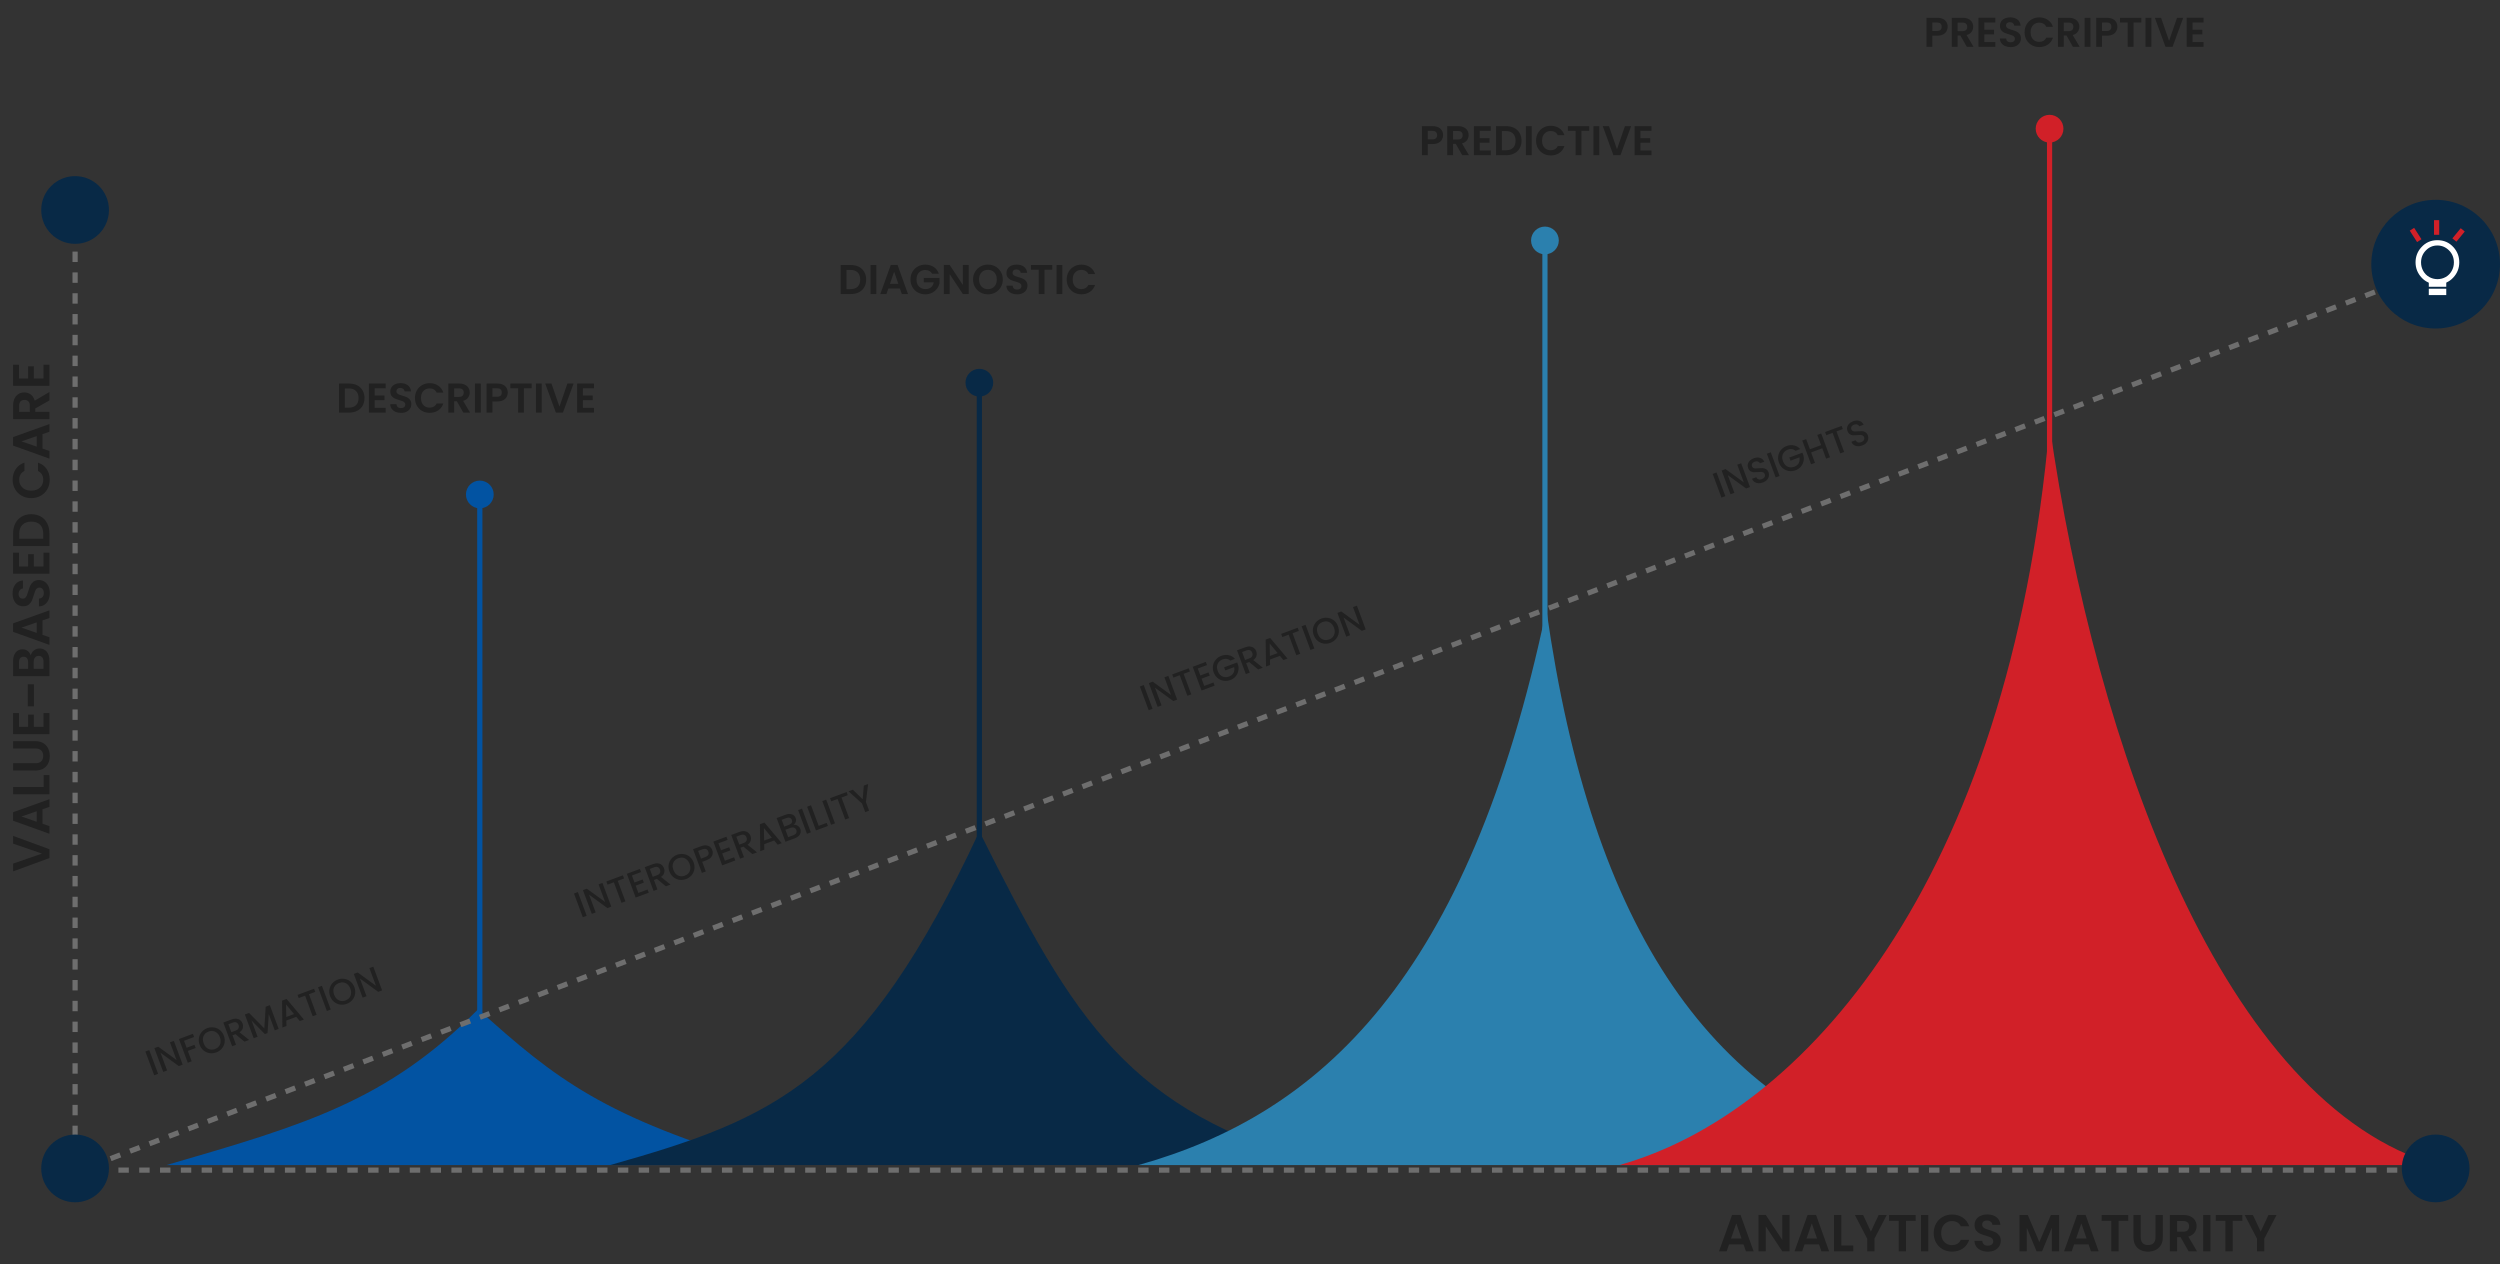 <svg width="961" height="486" viewBox="0 0 961 486" fill="none" xmlns="http://www.w3.org/2000/svg">
<rect x="0" y="0" width="961" height="486" fill="#333333" stroke="none"/>
<path d="M179.106 190.072C179.106 193.017 181.494 195.405 184.439 195.405C187.385 195.405 189.773 193.017 189.773 190.072C189.773 187.126 187.385 184.738 184.439 184.738C181.494 184.738 179.106 187.126 179.106 190.072ZM185.439 395.115V190.072H183.439V395.115H185.439Z" fill="#0253A2"/>
<path d="M371.131 147.11C371.131 150.056 373.519 152.444 376.464 152.444C379.41 152.444 381.798 150.056 381.798 147.11C381.798 144.165 379.41 141.777 376.464 141.777C373.519 141.777 371.131 144.165 371.131 147.11ZM377.464 352.154V147.11H375.464V352.154H377.464Z" fill="#082946"/>
<path d="M588.542 92.432C588.542 95.378 590.929 97.766 593.875 97.766C596.821 97.766 599.208 95.378 599.208 92.432C599.208 89.487 596.821 87.099 593.875 87.099C590.929 87.099 588.542 89.487 588.542 92.432ZM594.875 297.475V92.432H592.875V297.475H594.875Z" fill="#2B80AE"/>
<path d="M782.519 49.471C782.519 52.416 784.907 54.804 787.853 54.804C790.798 54.804 793.186 52.416 793.186 49.471C793.186 46.525 790.798 44.137 787.853 44.137C784.907 44.137 782.519 46.525 782.519 49.471ZM788.853 254.514V49.471H786.853V254.514H788.853Z" fill="#D12028"/>
<path d="M5.04 321.321L19 326.441L19 329.841L5.04 334.961L5.04 331.961L16.14 328.121L5.04 324.301L5.04 321.321ZM16.34 311.082L16.34 316.642L19 317.562L19 320.502L5.02 315.482L5.02 312.222L19 307.202L19 310.162L16.34 311.082ZM14.1 311.842L8.26 313.862L14.1 315.882L14.1 311.842ZM16.78 302.526L16.78 297.926L19 297.926L19 305.326L5.04 305.326L5.04 302.526L16.78 302.526ZM5.04 293.386L13.68 293.386C14.627 293.386 15.353 293.139 15.86 292.646C16.353 292.153 16.6 291.459 16.6 290.566C16.6 289.659 16.353 288.959 15.86 288.466C15.353 287.973 14.627 287.726 13.68 287.726L5.04 287.726L5.04 284.906L13.66 284.906C14.847 284.906 15.853 285.166 16.68 285.686C17.493 286.193 18.107 286.879 18.52 287.746C18.933 288.599 19.14 289.553 19.14 290.606C19.14 291.646 18.933 292.593 18.52 293.446C18.107 294.286 17.493 294.953 16.68 295.446C15.853 295.939 14.847 296.186 13.66 296.186L5.04 296.186L5.04 293.386ZM7.3 279.401L10.8 279.401L10.8 274.701L13.02 274.701L13.02 279.401L16.72 279.401L16.72 274.101L19 274.101L19 282.201L5.02 282.201L5.02 274.101L7.3 274.101L7.3 279.401ZM10.68 263.036L13.04 263.036L13.04 271.516L10.68 271.516L10.68 263.036ZM11.84 251.976C11.987 251.189 12.38 250.543 13.02 250.036C13.66 249.529 14.393 249.276 15.22 249.276C15.967 249.276 16.627 249.463 17.2 249.836C17.76 250.196 18.2 250.723 18.52 251.416C18.84 252.109 19 252.929 19 253.876L19 259.896L5.04 259.896L5.04 254.136C5.04 253.189 5.193 252.376 5.5 251.696C5.807 251.003 6.233 250.483 6.78 250.136C7.327 249.776 7.947 249.596 8.64 249.596C9.453 249.596 10.133 249.816 10.68 250.256C11.227 250.683 11.613 251.256 11.84 251.976ZM10.8 257.096L10.8 254.536C10.8 253.869 10.653 253.356 10.36 252.996C10.053 252.636 9.62 252.456 9.06 252.456C8.5 252.456 8.067 252.636 7.76 252.996C7.453 253.356 7.3 253.869 7.3 254.536L7.3 257.096L10.8 257.096ZM16.72 254.276C16.72 253.596 16.56 253.069 16.24 252.696C15.92 252.309 15.467 252.116 14.88 252.116C14.28 252.116 13.813 252.316 13.48 252.716C13.133 253.116 12.96 253.656 12.96 254.336L12.96 257.096L16.72 257.096L16.72 254.276ZM16.34 238.484L16.34 244.044L19 244.964L19 247.904L5.02 242.884L5.02 239.624L19 234.604L19 237.564L16.34 238.484ZM14.1 239.244L8.26 241.264L14.1 243.284L14.1 239.244ZM19.14 227.908C19.14 228.881 18.973 229.761 18.64 230.548C18.307 231.321 17.827 231.935 17.2 232.388C16.573 232.841 15.833 233.075 14.98 233.088L14.98 230.088C15.553 230.048 16.007 229.848 16.34 229.488C16.673 229.115 16.84 228.608 16.84 227.968C16.84 227.315 16.687 226.801 16.38 226.428C16.06 226.055 15.647 225.868 15.14 225.868C14.727 225.868 14.387 225.995 14.12 226.248C13.853 226.501 13.647 226.821 13.5 227.208C13.34 227.581 13.167 228.101 12.98 228.768C12.713 229.675 12.453 230.415 12.2 230.988C11.933 231.548 11.54 232.035 11.02 232.448C10.487 232.848 9.78 233.048 8.9 233.048C8.073 233.048 7.353 232.841 6.74 232.428C6.127 232.015 5.66 231.435 5.34 230.688C5.007 229.941 4.84 229.088 4.84 228.128C4.84 226.688 5.193 225.521 5.9 224.628C6.593 223.721 7.567 223.221 8.82 223.128L8.82 226.208C8.34 226.235 7.947 226.441 7.64 226.828C7.32 227.201 7.16 227.701 7.16 228.328C7.16 228.875 7.3 229.315 7.58 229.648C7.86 229.968 8.267 230.128 8.8 230.128C9.173 230.128 9.487 230.008 9.74 229.768C9.98 229.515 10.18 229.208 10.34 228.848C10.487 228.475 10.66 227.955 10.86 227.288C11.127 226.381 11.393 225.641 11.66 225.068C11.927 224.495 12.327 224.001 12.86 223.588C13.393 223.175 14.093 222.968 14.96 222.968C15.707 222.968 16.4 223.161 17.04 223.548C17.68 223.935 18.193 224.501 18.58 225.248C18.953 225.995 19.14 226.881 19.14 227.908ZM7.3 217.74L10.8 217.74L10.8 213.04L13.02 213.04L13.02 217.74L16.72 217.74L16.72 212.44L19 212.44L19 220.54L5.02 220.54L5.02 212.44L7.3 212.44L7.3 217.74ZM5.04 205.016C5.04 203.549 5.327 202.263 5.9 201.156C6.473 200.036 7.293 199.176 8.36 198.576C9.413 197.963 10.64 197.656 12.04 197.656C13.44 197.656 14.667 197.963 15.72 198.576C16.76 199.176 17.567 200.036 18.14 201.156C18.713 202.263 19 203.549 19 205.016L19 209.896L5.04 209.896L5.04 205.016ZM16.62 205.116C16.62 203.649 16.22 202.516 15.42 201.716C14.62 200.916 13.493 200.516 12.04 200.516C10.587 200.516 9.453 200.916 8.64 201.716C7.813 202.516 7.4 203.649 7.4 205.116L7.4 207.096L16.62 207.096L16.62 205.116ZM12 191.474C10.627 191.474 9.4 191.168 8.32 190.554C7.227 189.928 6.38 189.081 5.78 188.014C5.167 186.934 4.86 185.728 4.86 184.394C4.86 182.834 5.26 181.468 6.06 180.294C6.86 179.121 7.967 178.301 9.38 177.834L9.38 181.054C8.713 181.374 8.213 181.828 7.88 182.414C7.547 182.988 7.38 183.654 7.38 184.414C7.38 185.228 7.573 185.954 7.96 186.594C8.333 187.221 8.867 187.714 9.56 188.074C10.253 188.421 11.067 188.594 12 188.594C12.92 188.594 13.733 188.421 14.44 188.074C15.133 187.714 15.673 187.221 16.06 186.594C16.433 185.954 16.62 185.228 16.62 184.414C16.62 183.654 16.453 182.988 16.12 182.414C15.773 181.828 15.267 181.374 14.6 181.054L14.6 177.834C16.027 178.301 17.14 179.121 17.94 180.294C18.727 181.454 19.12 182.821 19.12 184.394C19.12 185.728 18.82 186.934 18.22 188.014C17.607 189.081 16.76 189.928 15.68 190.554C14.6 191.168 13.373 191.474 12 191.474ZM16.34 166.883L16.34 172.443L19 173.363L19 176.303L5.02 171.283L5.02 168.023L19 163.003L19 165.963L16.34 166.883ZM14.1 167.643L8.26 169.663L14.1 171.683L14.1 167.643ZM19 153.926L13.56 157.006L13.56 158.326L19 158.326L19 161.126L5.04 161.126L5.04 155.886C5.04 154.806 5.233 153.886 5.62 153.126C5.993 152.366 6.507 151.8 7.16 151.426C7.8 151.04 8.52 150.846 9.32 150.846C10.24 150.846 11.073 151.113 11.82 151.646C12.553 152.18 13.06 152.973 13.34 154.026L19 150.686L19 153.926ZM11.46 158.326L11.46 155.986C11.46 155.226 11.28 154.66 10.92 154.286C10.547 153.913 10.033 153.726 9.38 153.726C8.74 153.726 8.247 153.913 7.9 154.286C7.54 154.66 7.36 155.226 7.36 155.986L7.36 158.326L11.46 158.326ZM7.3 145.514L10.8 145.514L10.8 140.814L13.02 140.814L13.02 145.514L16.72 145.514L16.72 140.214L19 140.214L19 148.314L5.02 148.314L5.02 140.214L7.3 140.214L7.3 145.514Z" fill="#212121"/>
<path d="M670.21 478.34H664.65L663.73 481H660.79L665.81 467.02H669.07L674.09 481H671.13L670.21 478.34ZM669.45 476.1L667.43 470.26L665.41 476.1H669.45ZM687.906 481H685.106L678.766 471.42V481H675.966V467.02H678.766L685.106 476.62V467.02H687.906V481ZM699.233 478.34H693.673L692.753 481H689.813L694.833 467.02H698.093L703.113 481H700.153L699.233 478.34ZM698.473 476.1L696.453 470.26L694.433 476.1H698.473ZM707.79 478.78H712.39V481H704.99V467.04H707.79V478.78ZM725.27 467.04L720.55 476.14V481H717.75V476.14L713.01 467.04H716.17L719.17 473.42L722.15 467.04H725.27ZM736.384 467.04V469.3H732.664V481H729.864V469.3H726.144V467.04H736.384ZM741.227 467.04V481H738.427V467.04H741.227ZM743.314 474C743.314 472.627 743.62 471.4 744.234 470.32C744.86 469.227 745.707 468.38 746.774 467.78C747.854 467.167 749.06 466.86 750.394 466.86C751.954 466.86 753.32 467.26 754.494 468.06C755.667 468.86 756.487 469.967 756.954 471.38H753.734C753.414 470.713 752.96 470.213 752.374 469.88C751.8 469.547 751.134 469.38 750.374 469.38C749.56 469.38 748.834 469.573 748.194 469.96C747.567 470.333 747.074 470.867 746.714 471.56C746.367 472.253 746.194 473.067 746.194 474C746.194 474.92 746.367 475.733 746.714 476.44C747.074 477.133 747.567 477.673 748.194 478.06C748.834 478.433 749.56 478.62 750.374 478.62C751.134 478.62 751.8 478.453 752.374 478.12C752.96 477.773 753.414 477.267 753.734 476.6H756.954C756.487 478.027 755.667 479.14 754.494 479.94C753.334 480.727 751.967 481.12 750.394 481.12C749.06 481.12 747.854 480.82 746.774 480.22C745.707 479.607 744.86 478.76 744.234 477.68C743.62 476.6 743.314 475.373 743.314 474ZM764.165 481.14C763.192 481.14 762.312 480.973 761.525 480.64C760.752 480.307 760.139 479.827 759.685 479.2C759.232 478.573 758.999 477.833 758.985 476.98H761.985C762.025 477.553 762.225 478.007 762.585 478.34C762.959 478.673 763.465 478.84 764.105 478.84C764.759 478.84 765.272 478.687 765.645 478.38C766.019 478.06 766.205 477.647 766.205 477.14C766.205 476.727 766.079 476.387 765.825 476.12C765.572 475.853 765.252 475.647 764.865 475.5C764.492 475.34 763.972 475.167 763.305 474.98C762.399 474.713 761.659 474.453 761.085 474.2C760.525 473.933 760.039 473.54 759.625 473.02C759.225 472.487 759.025 471.78 759.025 470.9C759.025 470.073 759.232 469.353 759.645 468.74C760.059 468.127 760.639 467.66 761.385 467.34C762.132 467.007 762.985 466.84 763.945 466.84C765.385 466.84 766.552 467.193 767.445 467.9C768.352 468.593 768.852 469.567 768.945 470.82H765.865C765.839 470.34 765.632 469.947 765.245 469.64C764.872 469.32 764.372 469.16 763.745 469.16C763.199 469.16 762.759 469.3 762.425 469.58C762.105 469.86 761.945 470.267 761.945 470.8C761.945 471.173 762.065 471.487 762.305 471.74C762.559 471.98 762.865 472.18 763.225 472.34C763.599 472.487 764.119 472.66 764.785 472.86C765.692 473.127 766.432 473.393 767.005 473.66C767.579 473.927 768.072 474.327 768.485 474.86C768.899 475.393 769.105 476.093 769.105 476.96C769.105 477.707 768.912 478.4 768.525 479.04C768.139 479.68 767.572 480.193 766.825 480.58C766.079 480.953 765.192 481.14 764.165 481.14ZM791.518 467.04V481H788.718V471.92L784.978 481H782.858L779.098 471.92V481H776.298V467.04H779.478L783.918 477.42L788.358 467.04H791.518ZM802.847 478.34H797.287L796.367 481H793.427L798.447 467.02H801.707L806.727 481H803.767L802.847 478.34ZM802.087 476.1L800.067 470.26L798.047 476.1H802.087ZM818.103 467.04V469.3H814.383V481H811.583V469.3H807.863V467.04H818.103ZM822.906 467.04V475.68C822.906 476.627 823.153 477.353 823.646 477.86C824.139 478.353 824.833 478.6 825.726 478.6C826.633 478.6 827.333 478.353 827.826 477.86C828.319 477.353 828.566 476.627 828.566 475.68V467.04H831.386V475.66C831.386 476.847 831.126 477.853 830.606 478.68C830.099 479.493 829.413 480.107 828.546 480.52C827.693 480.933 826.739 481.14 825.686 481.14C824.646 481.14 823.699 480.933 822.846 480.52C822.006 480.107 821.339 479.493 820.846 478.68C820.353 477.853 820.106 476.847 820.106 475.66V467.04H822.906ZM841.291 481L838.211 475.56H836.891V481H834.091V467.04H839.331C840.411 467.04 841.331 467.233 842.091 467.62C842.851 467.993 843.418 468.507 843.791 469.16C844.178 469.8 844.371 470.52 844.371 471.32C844.371 472.24 844.105 473.073 843.571 473.82C843.038 474.553 842.245 475.06 841.191 475.34L844.531 481H841.291ZM836.891 473.46H839.231C839.991 473.46 840.558 473.28 840.931 472.92C841.305 472.547 841.491 472.033 841.491 471.38C841.491 470.74 841.305 470.247 840.931 469.9C840.558 469.54 839.991 469.36 839.231 469.36H836.891V473.46ZM849.704 467.04V481L846.904 481V467.04H849.704ZM861.97 467.04V469.3H858.25V481H855.45V469.3H851.73V467.04H861.97ZM875.113 467.04L870.393 476.14V481H867.593V476.14L862.853 467.04H866.013L869.013 473.42L871.993 467.04H875.113Z" fill="#212121"/>
<path d="M134.224 147.433C135.398 147.433 136.427 147.662 137.312 148.121C138.208 148.58 138.896 149.236 139.376 150.089C139.867 150.932 140.112 151.913 140.112 153.033C140.112 154.153 139.867 155.134 139.376 155.977C138.896 156.809 138.208 157.454 137.312 157.913C136.427 158.372 135.398 158.601 134.224 158.601H130.32V147.433H134.224ZM134.144 156.697C135.318 156.697 136.224 156.377 136.864 155.737C137.504 155.097 137.824 154.196 137.824 153.033C137.824 151.87 137.504 150.964 136.864 150.313C136.224 149.652 135.318 149.321 134.144 149.321H132.56V156.697H134.144ZM144.029 149.241V152.041H147.789V153.817H144.029V156.777H148.269V158.601H141.789V147.417H148.269V149.241H144.029ZM154.161 158.713C153.382 158.713 152.678 158.58 152.049 158.313C151.43 158.046 150.939 157.662 150.577 157.161C150.214 156.66 150.027 156.068 150.017 155.385H152.417C152.449 155.844 152.609 156.206 152.897 156.473C153.195 156.74 153.601 156.873 154.113 156.873C154.635 156.873 155.046 156.75 155.345 156.505C155.643 156.249 155.793 155.918 155.793 155.513C155.793 155.182 155.691 154.91 155.489 154.697C155.286 154.484 155.03 154.318 154.721 154.201C154.422 154.073 154.006 153.934 153.473 153.785C152.747 153.572 152.155 153.364 151.697 153.161C151.249 152.948 150.859 152.633 150.529 152.217C150.209 151.79 150.049 151.225 150.049 150.521C150.049 149.86 150.214 149.284 150.545 148.793C150.875 148.302 151.339 147.929 151.937 147.673C152.534 147.406 153.217 147.273 153.985 147.273C155.137 147.273 156.07 147.556 156.785 148.121C157.51 148.676 157.91 149.454 157.985 150.457H155.521C155.499 150.073 155.334 149.758 155.025 149.513C154.726 149.257 154.326 149.129 153.825 149.129C153.387 149.129 153.035 149.241 152.769 149.465C152.513 149.689 152.385 150.014 152.385 150.441C152.385 150.74 152.481 150.99 152.673 151.193C152.875 151.385 153.121 151.545 153.409 151.673C153.707 151.79 154.123 151.929 154.657 152.089C155.382 152.302 155.974 152.516 156.433 152.729C156.891 152.942 157.286 153.262 157.617 153.689C157.947 154.116 158.113 154.676 158.113 155.369C158.113 155.966 157.958 156.521 157.649 157.033C157.339 157.545 156.886 157.956 156.289 158.265C155.691 158.564 154.982 158.713 154.161 158.713ZM159.511 153.001C159.511 151.902 159.756 150.921 160.247 150.057C160.748 149.182 161.425 148.505 162.279 148.025C163.143 147.534 164.108 147.289 165.175 147.289C166.423 147.289 167.516 147.609 168.455 148.249C169.393 148.889 170.049 149.774 170.423 150.905H167.847C167.591 150.372 167.228 149.972 166.759 149.705C166.3 149.438 165.767 149.305 165.159 149.305C164.508 149.305 163.927 149.46 163.415 149.769C162.913 150.068 162.519 150.494 162.231 151.049C161.953 151.604 161.815 152.254 161.815 153.001C161.815 153.737 161.953 154.388 162.231 154.953C162.519 155.508 162.913 155.94 163.415 156.249C163.927 156.548 164.508 156.697 165.159 156.697C165.767 156.697 166.3 156.564 166.759 156.297C167.228 156.02 167.591 155.614 167.847 155.081H170.423C170.049 156.222 169.393 157.113 168.455 157.753C167.527 158.382 166.433 158.697 165.175 158.697C164.108 158.697 163.143 158.457 162.279 157.977C161.425 157.486 160.748 156.809 160.247 155.945C159.756 155.081 159.511 154.1 159.511 153.001ZM178.096 158.601L175.632 154.249H174.576V158.601H172.336V147.433H176.528C177.392 147.433 178.128 147.588 178.736 147.897C179.344 148.196 179.797 148.606 180.096 149.129C180.405 149.641 180.56 150.217 180.56 150.857C180.56 151.593 180.347 152.26 179.92 152.857C179.493 153.444 178.859 153.849 178.016 154.073L180.688 158.601H178.096ZM174.576 152.569H176.448C177.056 152.569 177.509 152.425 177.808 152.137C178.107 151.838 178.256 151.428 178.256 150.905C178.256 150.393 178.107 149.998 177.808 149.721C177.509 149.433 177.056 149.289 176.448 149.289H174.576V152.569ZM184.826 147.433V158.601H182.586V147.433H184.826ZM195.183 150.889C195.183 151.486 195.039 152.046 194.751 152.569C194.474 153.092 194.031 153.513 193.423 153.833C192.826 154.153 192.068 154.313 191.151 154.313H189.279V158.601H187.039V147.433H191.151C192.015 147.433 192.751 147.582 193.359 147.881C193.967 148.18 194.42 148.59 194.719 149.113C195.028 149.636 195.183 150.228 195.183 150.889ZM191.055 152.505C191.674 152.505 192.132 152.366 192.431 152.089C192.73 151.801 192.879 151.401 192.879 150.889C192.879 149.801 192.271 149.257 191.055 149.257H189.279V152.505H191.055ZM204.373 147.433V149.241H201.397V158.601H199.157V149.241H196.181V147.433H204.373ZM208.248 147.433V158.601H206.008V147.433H208.248ZM220.493 147.433L216.397 158.601H213.677L209.581 147.433H211.981L215.053 156.313L218.109 147.433H220.493ZM224.076 149.241V152.041H227.836V153.817H224.076V156.777H228.316V158.601H221.836V147.417H228.316V149.241H224.076Z" fill="#212121"/>
<path d="M57.377 403.654L60.772 412.772L59.276 413.329L55.881 404.21L57.377 403.654ZM70.227 409.252L68.731 409.809L61.696 404.675L64.231 411.484L62.736 412.041L59.336 402.909L60.831 402.353L67.862 407.473L65.332 400.677L66.828 400.12L70.227 409.252ZM74.163 397.404L74.617 398.625L70.746 400.066L71.748 402.755L74.766 401.632L75.22 402.852L72.202 403.975L73.687 407.964L72.191 408.521L68.796 399.402L74.163 397.404ZM83.137 404.55C82.288 404.866 81.432 404.961 80.569 404.834C79.71 404.696 78.939 404.35 78.256 403.798C77.578 403.234 77.073 402.506 76.74 401.614C76.408 400.721 76.316 399.845 76.463 398.983C76.619 398.118 76.978 397.357 77.54 396.7C78.108 396.03 78.816 395.538 79.664 395.222C80.521 394.903 81.379 394.812 82.237 394.951C83.101 395.078 83.87 395.419 84.545 395.974C85.22 396.529 85.724 397.253 86.056 398.145C86.388 399.038 86.482 399.919 86.338 400.789C86.191 401.651 85.833 402.416 85.266 403.086C84.704 403.743 83.994 404.231 83.137 404.55ZM82.653 403.251C83.257 403.027 83.744 402.691 84.116 402.244C84.484 401.788 84.705 401.258 84.778 400.653C84.857 400.036 84.771 399.39 84.521 398.717C84.27 398.043 83.915 397.504 83.454 397.097C83.003 396.688 82.491 396.435 81.918 396.34C81.344 396.244 80.756 396.309 80.152 396.534C79.549 396.759 79.061 397.094 78.69 397.541C78.319 397.988 78.092 398.516 78.01 399.124C77.936 399.729 78.025 400.369 78.275 401.042C78.526 401.716 78.879 402.261 79.333 402.68C79.793 403.086 80.312 403.341 80.888 403.445C81.461 403.541 82.05 403.476 82.653 403.251ZM93.969 400.413L90.511 397.547L89.37 397.972L90.728 401.62L89.232 402.176L85.837 393.058L88.986 391.886C89.686 391.625 90.322 391.528 90.894 391.594C91.475 391.656 91.96 391.849 92.35 392.172C92.748 392.492 93.041 392.906 93.23 393.413C93.451 394.008 93.478 394.615 93.311 395.235C93.149 395.843 92.742 396.368 92.09 396.81L95.753 399.749L93.969 400.413ZM88.925 396.778L90.579 396.163C91.138 395.954 91.506 395.658 91.682 395.274C91.866 394.887 91.871 394.457 91.695 393.985C91.519 393.512 91.242 393.197 90.865 393.039C90.484 392.872 90.009 392.894 89.441 393.106L87.787 393.721L88.925 396.778ZM103.731 386.396L107.126 395.515L105.63 396.072L103.305 389.826L102.849 397.107L101.812 397.493L96.693 392.288L99.018 398.533L97.522 399.09L94.127 389.972L95.741 389.371L101.605 395.33L102.131 386.992L103.731 386.396ZM113.896 390.873L110.078 392.295L110.115 394.402L108.554 394.983L108.421 384.635L110.153 383.99L116.82 391.906L115.245 392.492L113.896 390.873ZM113.022 389.809L109.961 386.123L110.043 390.918L113.022 389.809ZM120.736 380.065L121.191 381.285L118.763 382.189L121.704 390.087L120.208 390.644L117.268 382.746L114.827 383.654L114.373 382.434L120.736 380.065ZM123.747 378.944L127.142 388.063L125.646 388.62L122.251 379.501L123.747 378.944ZM133.299 385.875C132.45 386.191 131.594 386.286 130.73 386.159C129.872 386.021 129.101 385.675 128.418 385.123C127.739 384.559 127.234 383.831 126.902 382.939C126.57 382.046 126.478 381.17 126.625 380.308C126.781 379.443 127.14 378.682 127.702 378.025C128.269 377.355 128.977 376.863 129.826 376.547C130.683 376.228 131.541 376.137 132.399 376.276C133.263 376.403 134.032 376.744 134.707 377.299C135.382 377.854 135.885 378.578 136.218 379.47C136.55 380.363 136.644 381.244 136.5 382.114C136.352 382.976 135.995 383.741 135.427 384.411C134.866 385.068 134.156 385.556 133.299 385.875ZM132.815 384.576C133.419 384.352 133.906 384.016 134.278 383.569C134.646 383.113 134.867 382.583 134.94 381.978C135.019 381.361 134.933 380.715 134.682 380.042C134.432 379.368 134.076 378.829 133.616 378.422C133.165 378.013 132.653 377.76 132.079 377.665C131.506 377.569 130.918 377.634 130.314 377.859C129.711 378.084 129.223 378.419 128.852 378.866C128.481 379.313 128.254 379.841 128.171 380.449C128.098 381.054 128.186 381.694 128.437 382.367C128.688 383.041 129.041 383.586 129.495 384.005C129.955 384.411 130.473 384.666 131.05 384.77C131.623 384.866 132.212 384.801 132.815 384.576ZM146.886 380.712L145.39 381.269L138.355 376.135L140.89 382.945L139.394 383.501L135.994 374.37L137.49 373.813L144.521 378.934L141.99 372.138L143.486 371.581L146.886 380.712Z" fill="#212121"/>
<path d="M222.128 342.911L225.522 352.03L224.027 352.587L220.632 343.468L222.128 342.911ZM234.978 348.51L233.482 349.067L226.447 343.933L228.982 350.742L227.486 351.299L224.086 342.167L225.582 341.61L232.613 346.731L230.082 339.935L231.578 339.378L234.978 348.51ZM239.438 336.467L239.892 337.687L237.465 338.591L240.406 346.489L238.91 347.046L235.969 339.147L233.529 340.056L233.075 338.836L239.438 336.467ZM242.898 336.553L243.894 339.23L247.043 338.057L247.498 339.277L244.349 340.45L245.389 343.244L248.932 341.926L249.386 343.146L244.348 345.021L240.948 335.89L245.986 334.014L246.44 335.234L242.898 336.553ZM255.965 340.696L252.507 337.831L251.366 338.256L252.724 341.903L251.228 342.46L247.833 333.341L250.982 332.169C251.682 331.908 252.318 331.811 252.89 331.877C253.471 331.939 253.956 332.132 254.346 332.455C254.743 332.775 255.037 333.189 255.226 333.696C255.447 334.291 255.474 334.899 255.307 335.519C255.145 336.127 254.738 336.652 254.085 337.094L257.749 340.032L255.965 340.696ZM250.921 337.062L252.575 336.446C253.134 336.238 253.502 335.941 253.678 335.557C253.862 335.17 253.867 334.74 253.691 334.268C253.515 333.796 253.238 333.48 252.861 333.322C252.48 333.155 252.005 333.177 251.436 333.389L249.783 334.005L250.921 337.062ZM263.711 337.917C262.863 338.233 262.007 338.327 261.143 338.201C260.285 338.062 259.514 337.717 258.83 337.165C258.152 336.601 257.647 335.872 257.315 334.98C256.983 334.088 256.89 333.211 257.037 332.35C257.194 331.485 257.553 330.724 258.114 330.066C258.682 329.397 259.39 328.904 260.238 328.588C261.096 328.269 261.953 328.179 262.812 328.318C263.675 328.444 264.445 328.785 265.12 329.341C265.794 329.896 266.298 330.62 266.63 331.512C266.962 332.404 267.056 333.286 266.912 334.156C266.765 335.017 266.407 335.783 265.84 336.452C265.278 337.11 264.568 337.598 263.711 337.917ZM263.228 336.618C263.831 336.393 264.319 336.058 264.69 335.611C265.058 335.155 265.279 334.624 265.353 334.019C265.432 333.402 265.346 332.757 265.095 332.084C264.844 331.41 264.489 330.87 264.029 330.464C263.578 330.054 263.065 329.802 262.492 329.706C261.919 329.611 261.33 329.676 260.727 329.901C260.123 330.125 259.636 330.461 259.264 330.908C258.893 331.355 258.666 331.883 258.584 332.491C258.51 333.096 258.599 333.735 258.85 334.409C259.1 335.082 259.453 335.628 259.908 336.047C260.368 336.453 260.886 336.708 261.462 336.812C262.036 336.907 262.624 336.843 263.228 336.618ZM273.799 326.767C273.972 327.23 274.025 327.708 273.96 328.201C273.894 328.693 273.67 329.16 273.286 329.602C272.9 330.034 272.33 330.391 271.578 330.671L269.925 331.286L271.302 334.986L269.807 335.543L266.412 326.425L269.561 325.252C270.26 324.992 270.896 324.894 271.469 324.96C272.046 325.014 272.53 325.203 272.919 325.526C273.317 325.846 273.61 326.259 273.799 326.767ZM271.124 329.451C271.692 329.239 272.069 328.954 272.255 328.596C272.437 328.23 272.44 327.81 272.264 327.338C271.893 326.341 271.143 326.052 270.015 326.472L268.362 327.088L269.471 330.066L271.124 329.451ZM276.16 324.17L277.156 326.846L280.305 325.674L280.759 326.894L277.611 328.067L278.651 330.861L282.193 329.542L282.648 330.762L277.61 332.638L274.21 323.506L279.248 321.631L279.702 322.851L276.16 324.17ZM289.226 328.313L285.769 325.447L284.628 325.872L285.986 329.52L284.49 330.077L281.095 320.958L284.244 319.786C284.944 319.525 285.58 319.428 286.152 319.494C286.733 319.556 287.218 319.749 287.607 320.072C288.005 320.392 288.299 320.806 288.488 321.313C288.709 321.908 288.736 322.515 288.569 323.135C288.406 323.743 287.999 324.269 287.347 324.71L291.011 327.649L289.226 328.313ZM284.183 324.678L285.836 324.063C286.396 323.855 286.764 323.558 286.94 323.174C287.124 322.787 287.128 322.357 286.953 321.885C286.777 321.412 286.5 321.097 286.122 320.939C285.742 320.772 285.267 320.794 284.698 321.006L283.045 321.621L284.183 324.678ZM297.584 323.081L293.766 324.502L293.803 326.609L292.242 327.191L292.109 316.843L293.841 316.198L300.508 324.113L298.933 324.699L297.584 323.081ZM296.709 322.017L293.649 318.331L293.731 323.126L296.709 322.017ZM305.065 317.083C305.587 316.989 306.099 317.092 306.6 317.394C307.1 317.695 307.452 318.117 307.654 318.659C307.826 319.123 307.86 319.588 307.755 320.056C307.656 320.511 307.419 320.933 307.046 321.321C306.669 321.7 306.179 322.002 305.576 322.227L301.928 323.584L298.533 314.466L302.01 313.171C302.631 312.94 303.204 312.847 303.728 312.89C304.252 312.934 304.695 313.093 305.056 313.367C305.414 313.632 305.674 313.984 305.837 314.421C306.032 314.946 306.055 315.435 305.905 315.889C305.756 316.343 305.475 316.741 305.065 317.083ZM301.455 317.74L303.305 317.051C303.795 316.869 304.135 316.618 304.325 316.298C304.52 315.967 304.539 315.591 304.383 315.171C304.23 314.76 303.971 314.493 303.607 314.37C303.248 314.235 302.823 314.258 302.333 314.441L300.483 315.129L301.455 317.74ZM304.99 321.055C305.497 320.866 305.85 320.596 306.047 320.243C306.245 319.891 306.262 319.496 306.099 319.059C305.933 318.613 305.648 318.315 305.244 318.167C304.841 318.019 304.385 318.039 303.878 318.228L301.91 318.96L302.97 321.807L304.99 321.055ZM308.293 310.832L311.688 319.951L310.192 320.508L306.798 311.389L308.293 310.832ZM314.698 317.456L317.781 316.308L318.231 317.515L313.652 319.22L310.257 310.101L311.753 309.544L314.698 317.456ZM317.582 307.374L320.977 316.493L319.482 317.049L316.087 307.931L317.582 307.374ZM325.437 304.45L325.891 305.67L323.464 306.574L326.405 314.472L324.909 315.029L321.969 307.13L319.528 308.039L319.074 306.819L325.437 304.45ZM333.709 301.37L332.855 308.306L334.086 311.612L332.59 312.169L331.359 308.863L326.165 304.179L327.831 303.559L331.609 307.246L332.056 301.986L333.709 301.37Z" fill="#212121"/>
<path d="M439.651 263.332L443.046 272.45L441.551 273.007L438.156 263.889L439.651 263.332ZM452.502 268.93L451.006 269.487L443.971 264.353L446.506 271.162L445.01 271.719L441.61 262.588L443.106 262.031L450.136 267.152L447.606 260.355L449.102 259.798L452.502 268.93ZM456.962 256.887L457.416 258.107L454.989 259.011L457.93 266.909L456.434 267.466L453.493 259.568L451.053 260.476L450.599 259.256L456.962 256.887ZM460.422 256.973L461.418 259.65L464.567 258.478L465.021 259.698L461.873 260.87L462.913 263.665L466.455 262.346L466.91 263.566L461.872 265.442L458.472 256.31L463.51 254.434L463.964 255.655L460.422 256.973ZM472.934 253.929C472.528 253.562 472.073 253.343 471.569 253.272C471.061 253.192 470.531 253.254 469.98 253.46C469.377 253.684 468.889 254.02 468.518 254.467C468.147 254.914 467.918 255.437 467.833 256.037C467.756 256.633 467.84 257.259 468.084 257.915C468.328 258.571 468.676 259.104 469.127 259.514C469.584 259.911 470.099 260.158 470.672 260.253C471.245 260.348 471.834 260.284 472.437 260.059C473.251 259.756 473.826 259.283 474.164 258.639C474.502 257.996 474.583 257.263 474.407 256.442L470.983 257.717L470.538 256.523L475.563 254.653L475.998 255.82C476.166 256.565 476.155 257.311 475.965 258.059C475.784 258.803 475.432 259.477 474.91 260.08C474.393 260.671 473.736 261.114 472.94 261.41C472.083 261.73 471.227 261.824 470.372 261.694C469.514 261.556 468.743 261.21 468.059 260.658C467.384 260.103 466.881 259.379 466.549 258.487C466.217 257.595 466.124 256.718 466.271 255.856C466.428 254.991 466.787 254.23 467.349 253.573C467.916 252.904 468.624 252.411 469.472 252.095C470.443 251.734 471.394 251.653 472.326 251.854C473.263 252.043 474.064 252.512 474.731 253.26L472.934 253.929ZM483.636 257.339L480.179 254.473L479.037 254.898L480.395 258.545L478.9 259.102L475.505 249.984L478.654 248.811C479.353 248.551 479.989 248.453 480.562 248.519C481.143 248.582 481.628 248.775 482.017 249.098C482.415 249.418 482.708 249.831 482.897 250.339C483.119 250.934 483.146 251.541 482.978 252.161C482.816 252.769 482.409 253.294 481.757 253.736L485.42 256.675L483.636 257.339ZM478.593 253.704L480.246 253.089C480.806 252.88 481.174 252.584 481.349 252.2C481.534 251.812 481.538 251.383 481.362 250.91C481.186 250.438 480.91 250.123 480.532 249.964C480.151 249.798 479.677 249.82 479.108 250.032L477.455 250.647L478.593 253.704ZM491.993 252.106L488.175 253.528L488.213 255.635L486.652 256.216L486.519 245.868L488.251 245.224L494.917 253.139L493.343 253.725L491.993 252.106ZM491.119 251.042L488.059 247.356L488.141 252.151L491.119 251.042ZM498.834 241.298L499.288 242.519L496.861 243.422L499.802 251.321L498.306 251.877L495.365 243.979L492.925 244.888L492.471 243.667L498.834 241.298ZM501.844 240.178L505.239 249.296L503.744 249.853L500.349 240.734L501.844 240.178ZM511.396 247.108C510.548 247.424 509.692 247.519 508.828 247.392C507.97 247.254 507.199 246.908 506.515 246.356C505.837 245.792 505.332 245.064 505 244.172C504.668 243.28 504.575 242.403 504.722 241.541C504.879 240.676 505.238 239.915 505.8 239.258C506.367 238.588 507.075 238.096 507.923 237.78C508.781 237.461 509.638 237.371 510.497 237.509C511.36 237.636 512.13 237.977 512.805 238.532C513.479 239.088 513.983 239.811 514.315 240.704C514.647 241.596 514.741 242.477 514.597 243.347C514.45 244.209 514.092 244.974 513.525 245.644C512.963 246.301 512.254 246.789 511.396 247.108ZM510.913 245.81C511.516 245.585 512.004 245.249 512.375 244.802C512.743 244.346 512.964 243.816 513.038 243.211C513.117 242.594 513.031 241.949 512.78 241.275C512.529 240.602 512.174 240.062 511.714 239.655C511.263 239.246 510.75 238.993 510.177 238.898C509.604 238.803 509.015 238.867 508.412 239.092C507.808 239.317 507.321 239.653 506.949 240.1C506.578 240.547 506.351 241.074 506.269 241.682C506.195 242.287 506.284 242.927 506.535 243.6C506.786 244.274 507.138 244.82 507.593 245.238C508.053 245.644 508.571 245.9 509.148 246.004C509.721 246.099 510.309 246.034 510.913 245.81ZM524.983 241.946L523.488 242.502L516.452 237.368L518.987 244.178L517.492 244.735L514.092 235.603L515.588 235.046L522.618 240.167L520.088 233.371L521.584 232.814L524.983 241.946Z" fill="#212121"/>
<path d="M659.838 181.611L663.233 190.73L661.737 191.286L658.343 182.168L659.838 181.611ZM672.688 187.209L671.193 187.766L664.157 182.632L666.693 189.442L665.197 189.998L661.797 180.867L663.293 180.31L670.323 185.431L667.793 178.635L669.289 178.078L672.688 187.209ZM677.691 185.451C677.079 185.679 676.489 185.78 675.921 185.752C675.35 185.716 674.851 185.553 674.424 185.263C673.998 184.974 673.687 184.567 673.492 184.042L675.092 183.446C675.274 183.827 675.547 184.093 675.913 184.246C676.287 184.396 676.724 184.377 677.222 184.192C677.738 184 678.095 183.727 678.293 183.375C678.487 183.014 678.511 182.637 678.364 182.243C678.25 181.937 678.066 181.722 677.81 181.598C677.564 181.47 677.285 181.405 676.975 181.401C676.674 181.393 676.264 181.417 675.746 181.47C675.093 181.534 674.548 181.557 674.114 181.54C673.685 181.51 673.275 181.374 672.886 181.131C672.496 180.887 672.196 180.481 671.984 179.913C671.789 179.388 671.749 178.88 671.865 178.388C671.981 177.897 672.236 177.459 672.63 177.073C673.024 176.687 673.532 176.379 674.153 176.147C675.036 175.818 675.841 175.773 676.567 176.011C677.298 176.236 677.838 176.722 678.185 177.469L676.532 178.085C676.382 177.762 676.119 177.537 675.742 177.408C675.366 177.279 674.941 177.303 674.469 177.479C674.041 177.638 673.731 177.878 673.542 178.197C673.352 178.517 673.334 178.882 673.487 179.293C673.591 179.573 673.76 179.774 673.995 179.896C674.235 180.006 674.506 180.064 674.807 180.072C675.109 180.079 675.51 180.059 676.01 180.012C676.675 179.954 677.227 179.938 677.665 179.964C678.112 179.987 678.531 180.124 678.924 180.376C679.322 180.617 679.629 181.025 679.844 181.603C680.016 182.066 680.052 182.551 679.952 183.056C679.86 183.559 679.621 184.026 679.234 184.459C678.853 184.88 678.339 185.21 677.691 185.451ZM680.672 173.855L684.067 182.973L682.571 183.53L679.176 174.412L680.672 173.855ZM690.212 173.291C689.806 172.924 689.351 172.705 688.847 172.634C688.339 172.554 687.81 172.617 687.259 172.822C686.655 173.046 686.168 173.382 685.796 173.829C685.425 174.276 685.196 174.799 685.111 175.399C685.034 175.995 685.118 176.621 685.362 177.277C685.606 177.933 685.954 178.466 686.405 178.876C686.862 179.273 687.377 179.52 687.95 179.615C688.524 179.711 689.112 179.646 689.716 179.421C690.529 179.118 691.105 178.645 691.443 178.001C691.781 177.358 691.862 176.625 691.686 175.805L688.261 177.079L687.817 175.886L692.842 174.015L693.276 175.182C693.444 175.927 693.433 176.673 693.243 177.421C693.062 178.165 692.711 178.839 692.188 179.442C691.671 180.033 691.015 180.476 690.219 180.773C689.362 181.092 688.505 181.186 687.65 181.057C686.792 180.918 686.021 180.573 685.338 180.02C684.663 179.465 684.159 178.741 683.827 177.849C683.495 176.957 683.402 176.08 683.55 175.218C683.706 174.354 684.065 173.592 684.627 172.935C685.194 172.266 685.902 171.773 686.751 171.457C687.722 171.096 688.673 171.016 689.604 171.217C690.541 171.406 691.343 171.874 692.009 172.622L690.212 173.291ZM700.065 166.635L703.46 175.753L701.964 176.31L700.479 172.322L696.189 173.919L697.674 177.907L696.178 178.464L692.783 169.346L694.279 168.789L695.735 172.699L700.025 171.101L698.569 167.192L700.065 166.635ZM707.925 163.709L708.379 164.929L705.952 165.832L708.893 173.731L707.397 174.288L704.456 166.389L702.016 167.298L701.562 166.078L707.925 163.709ZM715.873 171.236C715.261 171.464 714.671 171.565 714.103 171.537C713.532 171.501 713.033 171.338 712.606 171.048C712.18 170.759 711.869 170.352 711.674 169.827L713.274 169.231C713.456 169.612 713.729 169.878 714.095 170.031C714.469 170.181 714.906 170.163 715.404 169.977C715.92 169.785 716.277 169.513 716.475 169.16C716.669 168.799 716.693 168.422 716.546 168.028C716.432 167.722 716.248 167.507 715.992 167.383C715.746 167.255 715.467 167.19 715.157 167.186C714.856 167.179 714.446 167.202 713.928 167.255C713.275 167.319 712.73 167.342 712.296 167.325C711.866 167.295 711.457 167.159 711.068 166.916C710.678 166.672 710.378 166.266 710.166 165.698C709.971 165.173 709.931 164.665 710.047 164.173C710.163 163.682 710.418 163.244 710.812 162.858C711.206 162.472 711.714 162.164 712.335 161.932C713.218 161.603 714.023 161.558 714.749 161.796C715.48 162.021 716.02 162.508 716.367 163.254L714.714 163.87C714.564 163.547 714.301 163.322 713.924 163.193C713.548 163.064 713.123 163.088 712.651 163.264C712.222 163.423 711.913 163.663 711.724 163.982C711.534 164.302 711.516 164.667 711.669 165.079C711.773 165.358 711.942 165.559 712.177 165.681C712.417 165.791 712.688 165.849 712.989 165.857C713.291 165.864 713.691 165.844 714.192 165.797C714.857 165.739 715.409 165.723 715.847 165.749C716.294 165.772 716.713 165.909 717.106 166.161C717.504 166.402 717.811 166.81 718.026 167.388C718.198 167.851 718.234 168.336 718.134 168.841C718.042 169.344 717.803 169.811 717.416 170.244C717.035 170.665 716.521 170.995 715.873 171.236Z" fill="#212121"/>
<path d="M327.064 101.868C328.238 101.868 329.267 102.097 330.152 102.556C331.048 103.015 331.736 103.671 332.216 104.524C332.707 105.367 332.952 106.348 332.952 107.468C332.952 108.588 332.707 109.569 332.216 110.412C331.736 111.244 331.048 111.889 330.152 112.348C329.267 112.807 328.238 113.036 327.064 113.036H323.16V101.868H327.064ZM326.984 111.132C328.158 111.132 329.064 110.812 329.704 110.172C330.344 109.532 330.664 108.631 330.664 107.468C330.664 106.305 330.344 105.399 329.704 104.748C329.064 104.087 328.158 103.756 326.984 103.756H325.4V111.132H326.984ZM336.869 101.868V113.036H334.629V101.868H336.869ZM345.93 110.908H341.482L340.746 113.036H338.394L342.41 101.852H345.018L349.034 113.036H346.666L345.93 110.908ZM345.322 109.116L343.706 104.444L342.09 109.116H345.322ZM358.311 105.228C358.055 104.759 357.703 104.401 357.255 104.156C356.807 103.911 356.285 103.788 355.687 103.788C355.026 103.788 354.439 103.937 353.927 104.236C353.415 104.535 353.015 104.961 352.727 105.516C352.439 106.071 352.295 106.711 352.295 107.436C352.295 108.183 352.439 108.833 352.727 109.388C353.026 109.943 353.437 110.369 353.959 110.668C354.482 110.967 355.09 111.116 355.783 111.116C356.637 111.116 357.335 110.892 357.879 110.444C358.423 109.985 358.781 109.351 358.951 108.54H355.111V106.828L361.159 106.828V108.78C361.01 109.559 360.69 110.279 360.199 110.94C359.709 111.601 359.074 112.135 358.295 112.54C357.527 112.935 356.663 113.132 355.703 113.132C354.626 113.132 353.65 112.892 352.775 112.412C351.911 111.921 351.229 111.244 350.727 110.38C350.237 109.516 349.991 108.535 349.991 107.436C349.991 106.337 350.237 105.356 350.727 104.492C351.229 103.617 351.911 102.94 352.775 102.46C353.65 101.969 354.621 101.724 355.687 101.724C356.946 101.724 358.039 102.033 358.967 102.652C359.895 103.26 360.535 104.119 360.887 105.228L358.311 105.228ZM372.368 113.036H370.128L365.056 105.372V113.036H362.816V101.852H365.056L370.128 109.532V101.852H372.368V113.036ZM379.766 113.148C378.721 113.148 377.761 112.903 376.886 112.412C376.011 111.921 375.318 111.244 374.806 110.38C374.294 109.505 374.038 108.519 374.038 107.42C374.038 106.332 374.294 105.356 374.806 104.492C375.318 103.617 376.011 102.935 376.886 102.444C377.761 101.953 378.721 101.708 379.766 101.708C380.822 101.708 381.782 101.953 382.646 102.444C383.521 102.935 384.209 103.617 384.71 104.492C385.222 105.356 385.478 106.332 385.478 107.42C385.478 108.519 385.222 109.505 384.71 110.38C384.209 111.244 383.521 111.921 382.646 112.412C381.771 112.903 380.811 113.148 379.766 113.148ZM379.766 111.148C380.438 111.148 381.03 110.999 381.542 110.7C382.054 110.391 382.454 109.953 382.742 109.388C383.03 108.823 383.174 108.167 383.174 107.42C383.174 106.673 383.03 106.023 382.742 105.468C382.454 104.903 382.054 104.471 381.542 104.172C381.03 103.873 380.438 103.724 379.766 103.724C379.094 103.724 378.497 103.873 377.974 104.172C377.462 104.471 377.062 104.903 376.774 105.468C376.486 106.023 376.342 106.673 376.342 107.42C376.342 108.167 376.486 108.823 376.774 109.388C377.062 109.953 377.462 110.391 377.974 110.7C378.497 110.999 379.094 111.148 379.766 111.148ZM391.001 113.148C390.222 113.148 389.518 113.015 388.889 112.748C388.27 112.481 387.779 112.097 387.417 111.596C387.054 111.095 386.867 110.503 386.857 109.82H389.257C389.289 110.279 389.449 110.641 389.737 110.908C390.035 111.175 390.441 111.308 390.953 111.308C391.475 111.308 391.886 111.185 392.185 110.94C392.483 110.684 392.633 110.353 392.633 109.948C392.633 109.617 392.531 109.345 392.329 109.132C392.126 108.919 391.87 108.753 391.561 108.636C391.262 108.508 390.846 108.369 390.313 108.22C389.587 108.007 388.995 107.799 388.537 107.596C388.089 107.383 387.699 107.068 387.369 106.652C387.049 106.225 386.889 105.66 386.889 104.956C386.889 104.295 387.054 103.719 387.385 103.228C387.715 102.737 388.179 102.364 388.777 102.108C389.374 101.841 390.057 101.708 390.825 101.708C391.977 101.708 392.91 101.991 393.625 102.556C394.35 103.111 394.75 103.889 394.825 104.892H392.361C392.339 104.508 392.174 104.193 391.865 103.948C391.566 103.692 391.166 103.564 390.665 103.564C390.227 103.564 389.875 103.676 389.609 103.9C389.353 104.124 389.225 104.449 389.225 104.876C389.225 105.175 389.321 105.425 389.513 105.628C389.715 105.82 389.961 105.98 390.249 106.108C390.547 106.225 390.963 106.364 391.497 106.524C392.222 106.737 392.814 106.951 393.273 107.164C393.731 107.377 394.126 107.697 394.457 108.124C394.787 108.551 394.953 109.111 394.953 109.804C394.953 110.401 394.798 110.956 394.489 111.468C394.179 111.98 393.726 112.391 393.129 112.7C392.531 112.999 391.822 113.148 391.001 113.148ZM404.495 101.868V103.676H401.519V113.036H399.279V103.676H396.303V101.868H404.495ZM408.369 101.868V113.036H406.129V101.868H408.369ZM410.038 107.436C410.038 106.337 410.283 105.356 410.774 104.492C411.275 103.617 411.953 102.94 412.806 102.46C413.67 101.969 414.635 101.724 415.702 101.724C416.95 101.724 418.043 102.044 418.982 102.684C419.921 103.324 420.577 104.209 420.95 105.34H418.374C418.118 104.807 417.755 104.407 417.286 104.14C416.827 103.873 416.294 103.74 415.686 103.74C415.035 103.74 414.454 103.895 413.942 104.204C413.441 104.503 413.046 104.929 412.758 105.484C412.481 106.039 412.342 106.689 412.342 107.436C412.342 108.172 412.481 108.823 412.758 109.388C413.046 109.943 413.441 110.375 413.942 110.684C414.454 110.983 415.035 111.132 415.686 111.132C416.294 111.132 416.827 110.999 417.286 110.732C417.755 110.455 418.118 110.049 418.374 109.516H420.95C420.577 110.657 419.921 111.548 418.982 112.188C418.054 112.817 416.961 113.132 415.702 113.132C414.635 113.132 413.67 112.892 412.806 112.412C411.953 111.921 411.275 111.244 410.774 110.38C410.283 109.516 410.038 108.535 410.038 107.436Z" fill="#212121"/>
<path d="M554.728 51.948C554.728 52.545 554.584 53.105 554.296 53.628C554.019 54.15 553.576 54.572 552.968 54.892C552.371 55.212 551.613 55.372 550.696 55.372H548.824V59.66H546.584V48.492H550.696C551.56 48.492 552.296 48.641 552.904 48.94C553.512 49.238 553.965 49.649 554.264 50.172C554.573 50.694 554.728 51.286 554.728 51.948ZM550.6 53.564C551.219 53.564 551.677 53.425 551.976 53.148C552.275 52.86 552.424 52.46 552.424 51.948C552.424 50.86 551.816 50.316 550.6 50.316H548.824V53.564H550.6ZM562.078 59.66L559.614 55.308H558.558V59.66H556.318V48.492H560.51C561.374 48.492 562.11 48.646 562.718 48.956C563.326 49.254 563.78 49.665 564.078 50.188C564.388 50.7 564.542 51.276 564.542 51.916C564.542 52.652 564.329 53.318 563.902 53.916C563.476 54.502 562.841 54.908 561.998 55.132L564.67 59.66H562.078ZM558.558 53.628H560.43C561.038 53.628 561.492 53.484 561.79 53.196C562.089 52.897 562.238 52.486 562.238 51.964C562.238 51.452 562.089 51.057 561.79 50.78C561.492 50.492 561.038 50.348 560.43 50.348H558.558V53.628ZM568.808 50.3V53.1H572.568V54.876H568.808V57.836H573.048V59.66H566.568V48.476H573.048V50.3H568.808ZM578.988 48.492C580.161 48.492 581.191 48.721 582.076 49.18C582.972 49.638 583.66 50.294 584.14 51.148C584.631 51.99 584.876 52.972 584.876 54.092C584.876 55.212 584.631 56.193 584.14 57.036C583.66 57.868 582.972 58.513 582.076 58.972C581.191 59.43 580.161 59.66 578.988 59.66H575.084V48.492H578.988ZM578.908 57.756C580.081 57.756 580.988 57.436 581.628 56.796C582.268 56.156 582.588 55.254 582.588 54.092C582.588 52.929 582.268 52.022 581.628 51.372C580.988 50.71 580.081 50.38 578.908 50.38H577.324V57.756H578.908ZM588.793 48.492V59.66H586.553V48.492H588.793ZM590.462 54.06C590.462 52.961 590.707 51.98 591.198 51.116C591.699 50.241 592.377 49.564 593.23 49.084C594.094 48.593 595.059 48.348 596.126 48.348C597.374 48.348 598.467 48.668 599.406 49.308C600.345 49.948 601.001 50.833 601.374 51.964H598.798C598.542 51.43 598.179 51.03 597.71 50.764C597.251 50.497 596.718 50.364 596.11 50.364C595.459 50.364 594.878 50.518 594.366 50.828C593.865 51.126 593.47 51.553 593.182 52.108C592.905 52.662 592.766 53.313 592.766 54.06C592.766 54.796 592.905 55.446 593.182 56.012C593.47 56.566 593.865 56.998 594.366 57.308C594.878 57.606 595.459 57.756 596.11 57.756C596.718 57.756 597.251 57.622 597.71 57.356C598.179 57.078 598.542 56.673 598.798 56.14H601.374C601.001 57.281 600.345 58.172 599.406 58.812C598.478 59.441 597.385 59.756 596.126 59.756C595.059 59.756 594.094 59.516 593.23 59.036C592.377 58.545 591.699 57.868 591.198 57.004C590.707 56.14 590.462 55.158 590.462 54.06ZM610.887 48.492V50.3H607.911V59.66H605.671V50.3H602.695V48.492H610.887ZM614.762 48.492V59.66H612.522V48.492H614.762ZM627.007 48.492L622.911 59.66H620.191L616.095 48.492H618.495L621.567 57.372L624.623 48.492H627.007ZM630.59 50.3V53.1H634.35V54.876H630.59V57.836H634.83V59.66H628.35V48.476H634.83V50.3H630.59Z" fill="#212121"/>
<path d="M748.686 10.288C748.686 10.885 748.542 11.445 748.254 11.968C747.976 12.491 747.534 12.912 746.926 13.232C746.328 13.552 745.571 13.712 744.654 13.712H742.782V18H740.542V6.832H744.654C745.518 6.832 746.254 6.981 746.862 7.28C747.47 7.579 747.923 7.989 748.222 8.512C748.531 9.035 748.686 9.627 748.686 10.288ZM744.558 11.904C745.176 11.904 745.635 11.765 745.934 11.488C746.232 11.2 746.382 10.8 746.382 10.288C746.382 9.2 745.774 8.656 744.558 8.656H742.782V11.904H744.558ZM756.036 18L753.572 13.648H752.516V18H750.276V6.832L754.468 6.832C755.332 6.832 756.068 6.987 756.676 7.296C757.284 7.595 757.737 8.005 758.036 8.528C758.345 9.04 758.5 9.616 758.5 10.256C758.5 10.992 758.287 11.659 757.86 12.256C757.433 12.843 756.799 13.248 755.956 13.472L758.628 18H756.036ZM752.516 11.968H754.388C754.996 11.968 755.449 11.824 755.748 11.536C756.047 11.237 756.196 10.827 756.196 10.304C756.196 9.792 756.047 9.397 755.748 9.12C755.449 8.832 754.996 8.688 754.388 8.688H752.516V11.968ZM762.766 8.64V11.44H766.526V13.216H762.766V16.176L767.006 16.176V18L760.526 18V6.816L767.006 6.816V8.64H762.766ZM772.898 18.112C772.119 18.112 771.415 17.979 770.786 17.712C770.167 17.445 769.676 17.061 769.314 16.56C768.951 16.059 768.764 15.467 768.754 14.784L771.154 14.784C771.186 15.243 771.346 15.605 771.634 15.872C771.932 16.139 772.338 16.272 772.85 16.272C773.372 16.272 773.783 16.149 774.082 15.904C774.38 15.648 774.53 15.317 774.53 14.912C774.53 14.581 774.428 14.309 774.226 14.096C774.023 13.883 773.767 13.717 773.458 13.6C773.159 13.472 772.743 13.333 772.21 13.184C771.484 12.971 770.892 12.763 770.434 12.56C769.986 12.347 769.596 12.032 769.266 11.616C768.946 11.189 768.786 10.624 768.786 9.92C768.786 9.259 768.951 8.683 769.282 8.192C769.612 7.701 770.076 7.328 770.674 7.072C771.271 6.805 771.954 6.672 772.722 6.672C773.874 6.672 774.807 6.955 775.522 7.52C776.247 8.075 776.647 8.853 776.722 9.856H774.258C774.236 9.472 774.071 9.157 773.762 8.912C773.463 8.656 773.063 8.528 772.562 8.528C772.124 8.528 771.772 8.64 771.506 8.864C771.25 9.088 771.122 9.413 771.122 9.84C771.122 10.139 771.218 10.389 771.41 10.592C771.612 10.784 771.858 10.944 772.146 11.072C772.444 11.189 772.86 11.328 773.394 11.488C774.119 11.701 774.711 11.915 775.17 12.128C775.628 12.341 776.023 12.661 776.354 13.088C776.684 13.515 776.85 14.075 776.85 14.768C776.85 15.365 776.695 15.92 776.386 16.432C776.076 16.944 775.623 17.355 775.026 17.664C774.428 17.963 773.719 18.112 772.898 18.112ZM778.248 12.4C778.248 11.301 778.493 10.32 778.984 9.456C779.485 8.581 780.162 7.904 781.016 7.424C781.88 6.933 782.845 6.688 783.912 6.688C785.16 6.688 786.253 7.008 787.192 7.648C788.13 8.288 788.786 9.173 789.16 10.304H786.584C786.328 9.771 785.965 9.371 785.496 9.104C785.037 8.837 784.504 8.704 783.896 8.704C783.245 8.704 782.664 8.859 782.152 9.168C781.65 9.467 781.256 9.893 780.968 10.448C780.69 11.003 780.552 11.653 780.552 12.4C780.552 13.136 780.69 13.787 780.968 14.352C781.256 14.907 781.65 15.339 782.152 15.648C782.664 15.947 783.245 16.096 783.896 16.096C784.504 16.096 785.037 15.963 785.496 15.696C785.965 15.419 786.328 15.013 786.584 14.48H789.16C788.786 15.621 788.13 16.512 787.192 17.152C786.264 17.781 785.17 18.096 783.912 18.096C782.845 18.096 781.88 17.856 781.016 17.376C780.162 16.885 779.485 16.208 778.984 15.344C778.493 14.48 778.248 13.499 778.248 12.4ZM796.833 18L794.369 13.648H793.313V18H791.073V6.832H795.265C796.129 6.832 796.865 6.987 797.473 7.296C798.081 7.595 798.534 8.005 798.833 8.528C799.142 9.04 799.297 9.616 799.297 10.256C799.297 10.992 799.083 11.659 798.657 12.256C798.23 12.843 797.595 13.248 796.753 13.472L799.425 18H796.833ZM793.313 11.968H795.185C795.793 11.968 796.246 11.824 796.545 11.536C796.843 11.237 796.993 10.827 796.993 10.304C796.993 9.792 796.843 9.397 796.545 9.12C796.246 8.832 795.793 8.688 795.185 8.688H793.313V11.968ZM803.563 6.832V18H801.323V6.832H803.563ZM813.92 10.288C813.92 10.885 813.776 11.445 813.488 11.968C813.211 12.491 812.768 12.912 812.16 13.232C811.563 13.552 810.805 13.712 809.888 13.712H808.016V18H805.776V6.832L809.888 6.832C810.752 6.832 811.488 6.981 812.096 7.28C812.704 7.579 813.157 7.989 813.456 8.512C813.765 9.035 813.92 9.627 813.92 10.288ZM809.792 11.904C810.411 11.904 810.869 11.765 811.168 11.488C811.467 11.2 811.616 10.8 811.616 10.288C811.616 9.2 811.008 8.656 809.792 8.656H808.016V11.904H809.792ZM823.11 6.832V8.64H820.134V18H817.894V8.64H814.918V6.832L823.11 6.832ZM826.985 6.832V18H824.745V6.832H826.985ZM839.23 6.832L835.134 18H832.414L828.318 6.832L830.718 6.832L833.79 15.712L836.846 6.832H839.23ZM842.813 8.64V11.44H846.573V13.216H842.813V16.176H847.053V18H840.573V6.816L847.053 6.816V8.64H842.813Z" fill="#212121"/>
<path d="M183.788 387.955C148.79 423.208 117.287 432.373 64.017 447.84H294.447C231.995 429.404 213.632 414.782 183.788 387.955Z" fill="#0253A2"/>
<path d="M376.464 319.607C331.55 415.945 297.763 430.019 234.561 447.84H507.952C433.857 426.598 413.567 393.813 376.464 319.607Z" fill="#082946"/>
<path d="M594.42 234.335C564.583 376.238 507.474 428.301 437.651 447.84H739.683C657.826 424.549 612.101 358.663 594.42 234.335Z" fill="#2B80AE"/>
<path d="M787.853 163.384C772.23 340.437 692.339 428.301 622.516 447.84H936.916C855.058 424.549 805.533 287.711 787.853 163.384Z" fill="#D12028"/>
<path d="M28.867 80.716V452.397" stroke="#6E6E6E" stroke-width="2" stroke-dasharray="4 4"/>
<path d="M29.518 449.793H936.915" stroke="#6E6E6E" stroke-width="2" stroke-dasharray="4 4"/>
<circle cx="936.265" cy="449.142" r="13.019" fill="#082946"/>
<circle cx="28.867" cy="80.715" r="13.019" fill="#082946"/>
<path d="M27.565 451.095L932.359 104.8" stroke="#6E6E6E" stroke-width="2" stroke-dasharray="4 4"/>
<circle cx="936.265" cy="101.545" r="24.735" fill="#082946"/>
<circle cx="28.867" cy="449.142" r="13.019" fill="#082946"/>
<path d="M936.941 92.323C939.429 92.323 941.471 93.216 943.114 95.023C944.593 96.667 945.344 98.592 945.344 100.846C945.344 103.099 944.569 105.072 942.997 106.738C941.424 108.429 939.405 109.274 936.941 109.274C934.476 109.274 932.458 108.429 930.885 106.738C929.312 105.048 928.538 103.076 928.538 100.846C928.538 98.615 929.289 96.667 930.768 95.047C932.387 93.239 934.453 92.323 936.941 92.323ZM936.941 94.366C935.227 94.366 933.725 95 932.504 96.268C931.26 97.535 930.65 99.085 930.65 100.893C930.65 102.066 930.932 103.146 931.495 104.156C932.059 105.165 932.833 105.94 933.796 106.48C934.758 107.02 935.814 107.302 936.964 107.302C938.114 107.302 939.171 107.02 940.133 106.48C941.096 105.94 941.847 105.165 942.433 104.156C942.997 103.146 943.278 102.066 943.278 100.893C943.278 99.085 942.668 97.535 941.424 96.268C940.133 95 938.654 94.366 936.941 94.366Z" fill="white"/>
<path d="M940.342 107.795H933.629V110.236H940.342V107.795Z" fill="white"/>
<path d="M940.342 110.986H933.629V113.428H940.342V110.986Z" fill="white"/>
<path d="M929.969 92.511L927.152 88.121" stroke="#D12028" stroke-width="2" stroke-miterlimit="10"/>
<path d="M943.464 92.274L946.68 88.354" stroke="#D12028" stroke-width="2" stroke-miterlimit="10"/>
<path d="M936.635 90.255V84.621" stroke="#D12028" stroke-width="2" stroke-miterlimit="10"/>
</svg>
